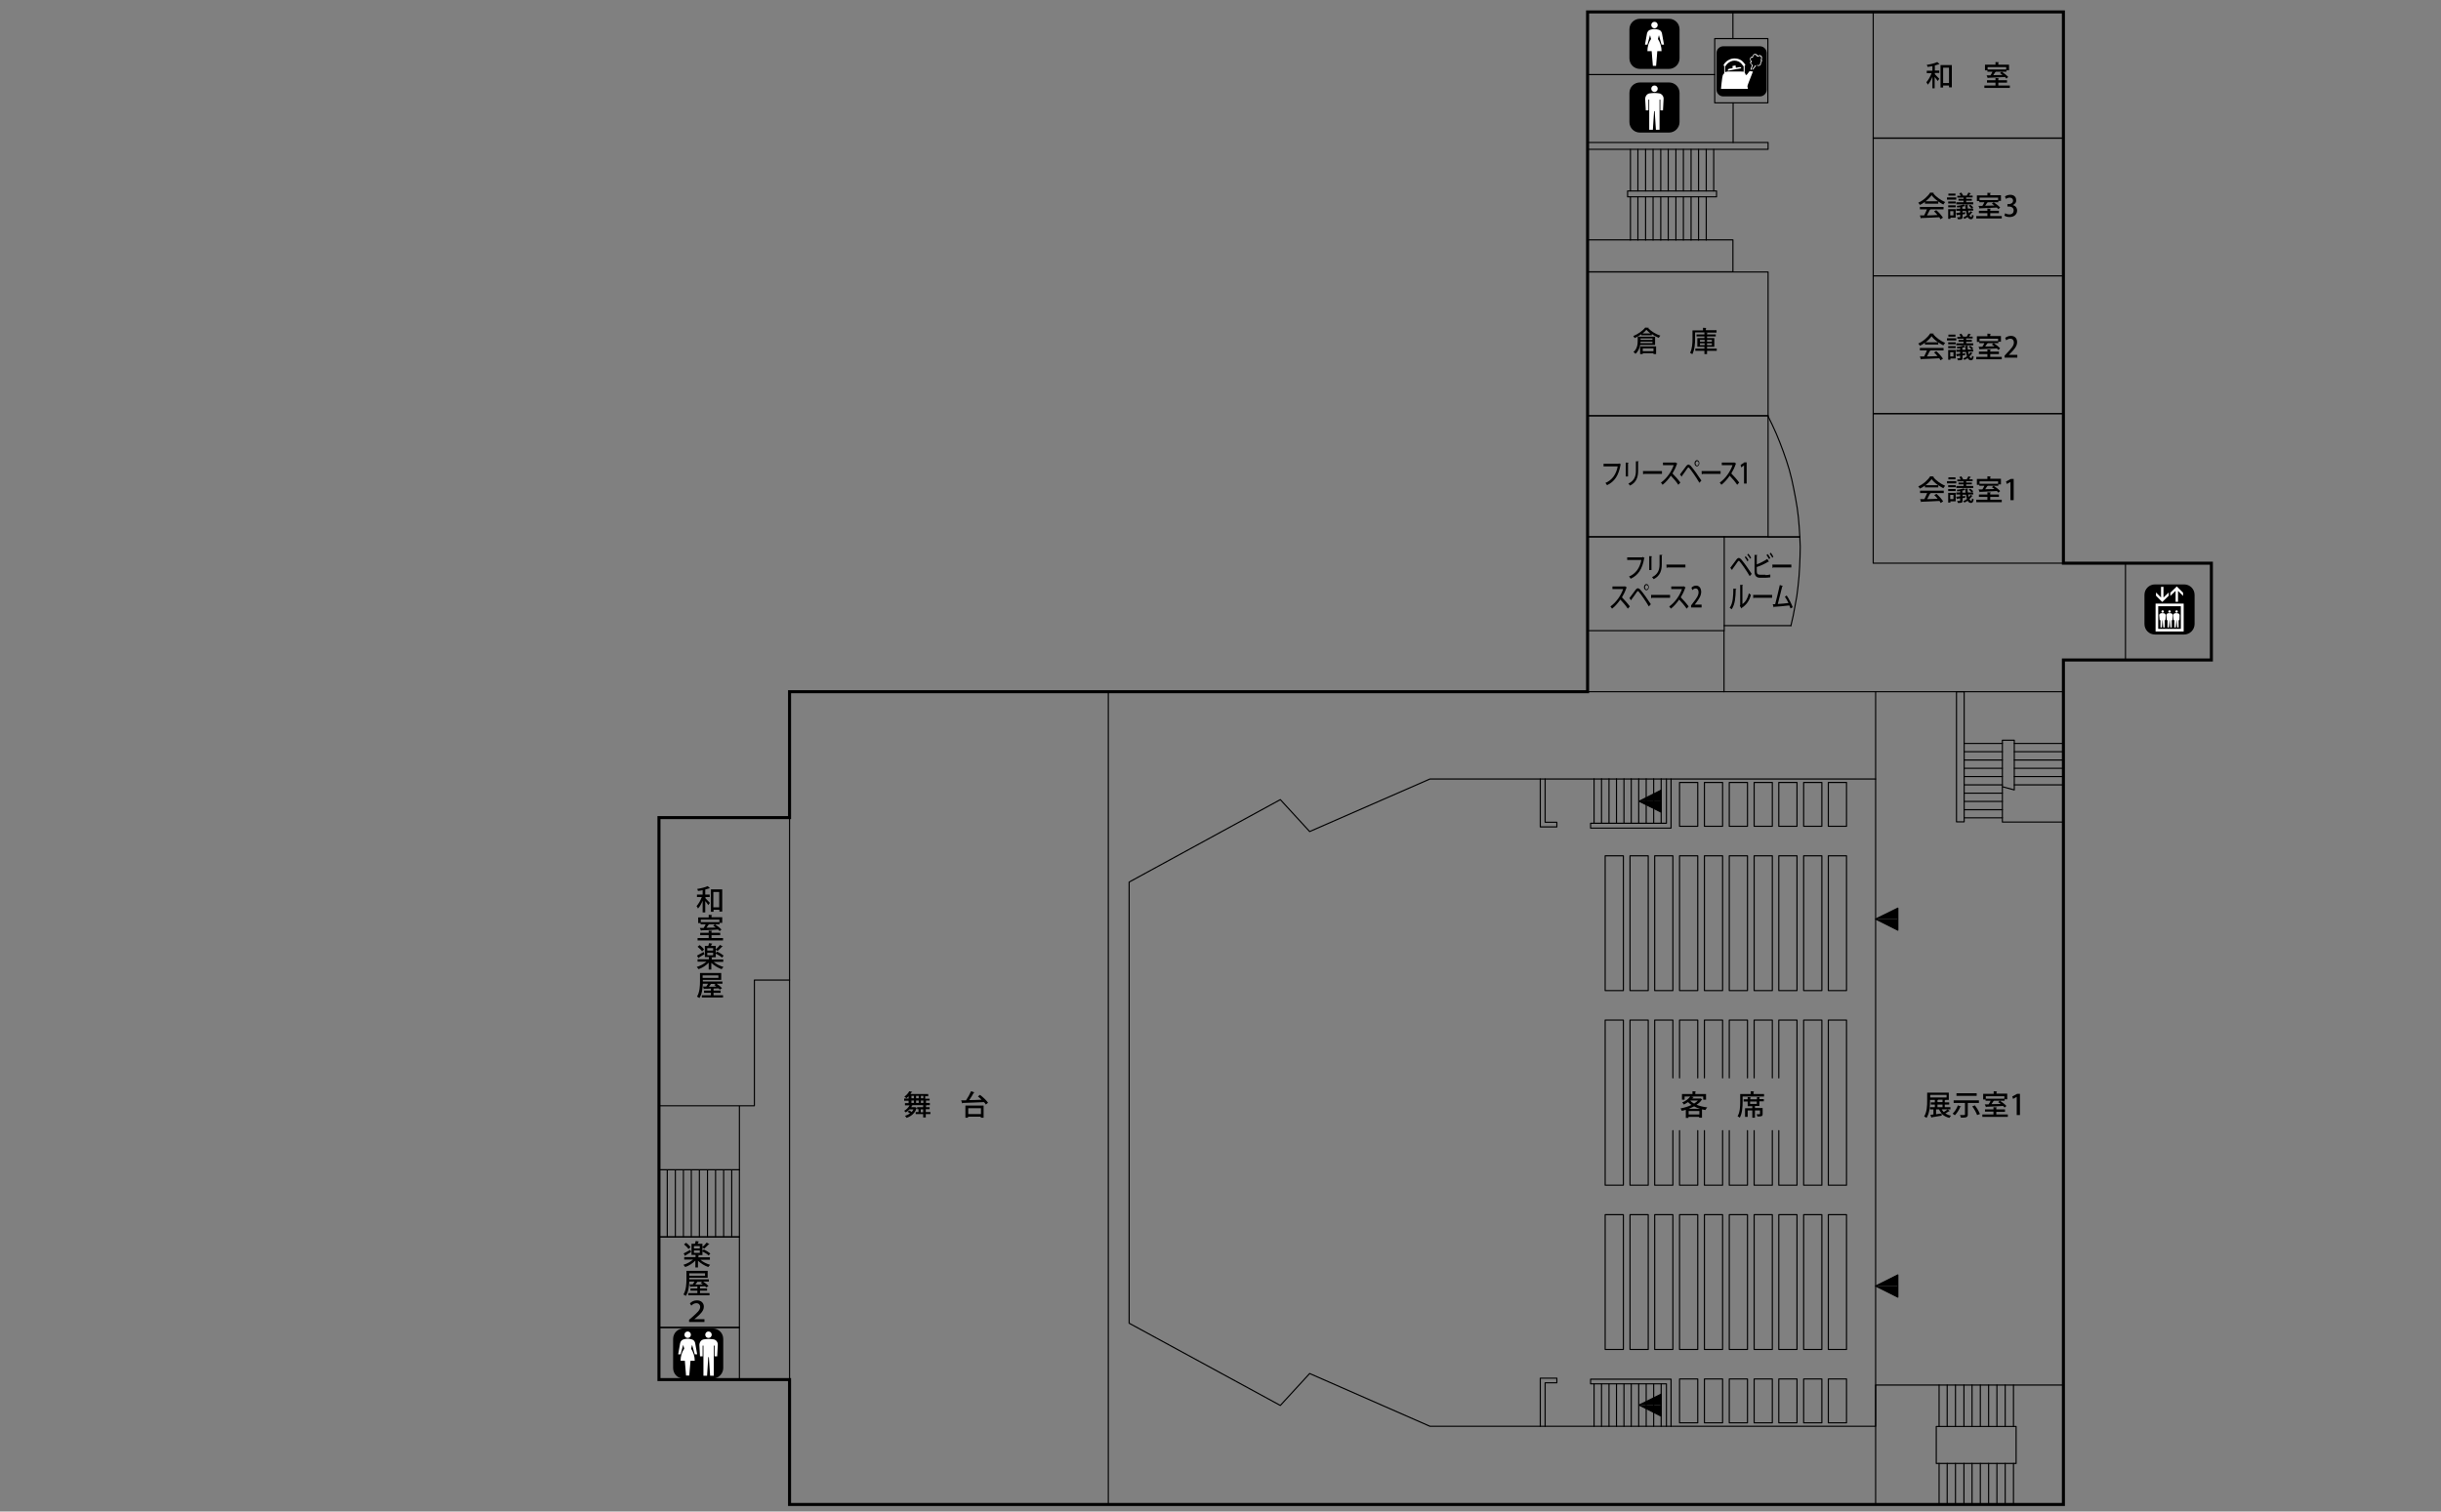<?xml version="1.0" encoding="utf-8"?>
<!-- Generator: Adobe Illustrator 18.1.0, SVG Export Plug-In . SVG Version: 6.00 Build 0)  -->
<!DOCTYPE svg PUBLIC "-//W3C//DTD SVG 1.1//EN" "http://www.w3.org/Graphics/SVG/1.1/DTD/svg11.dtd">
<svg version="1.1" id="レイヤー_1" xmlns="http://www.w3.org/2000/svg" xmlns:xlink="http://www.w3.org/1999/xlink" x="0px"
	 y="0px" viewBox="0 0 1207.6 748" style="enable-background:new 0 0 1207.6 748;" xml:space="preserve">
<rect x="0" y="0" width="1207.6" height="748" fill="#808080" stroke="none"/>
<style type="text/css">
	.st0{fill:none;stroke:#000000;stroke-width:0.56;stroke-linecap:round;stroke-linejoin:round;stroke-miterlimit:10;}
	.st1{fill:none;stroke:#000000;stroke-width:0.56;stroke-linecap:round;stroke-linejoin:bevel;stroke-miterlimit:10;}
	.st2{fill-rule:evenodd;clip-rule:evenodd;}
	.st3{fill:none;stroke:#000000;stroke-width:1.5;stroke-miterlimit:10;}
	.st4{clip-path:url(#SVGID_2_);}
	.st5{clip-path:url(#SVGID_2_);fill:#FFFFFF;}
</style>
<line class="st0" x1="1020.8" y1="5.9" x2="1020.8" y2="278.7"/>
<polyline class="st0" points="1020.8,326.6 1020.8,744.5 390.6,744.5 390.6,682.7 326,682.7 326,404.6 390.6,404.6 390.6,342.3 
	785.4,342.3 785.4,5.9 1020.8,5.9 "/>
<polyline class="st0" points="390.6,404.6 390.6,485 373.2,485 373.2,547.2 326,547.2 326,578.9 365.8,578.9 365.8,547.2 326,547.2 
	"/>
<rect x="326" y="578.9" class="st0" width="39.8" height="33.2"/>
<rect x="326" y="612.1" class="st0" width="39.8" height="44.8"/>
<rect x="326" y="656.9" class="st0" width="39.8" height="25.7"/>
<line class="st0" x1="548.3" y1="744.5" x2="548.3" y2="342.3"/>
<polygon class="st0" points="558.6,654.8 558.6,436.5 633.4,395.7 647.9,411.5 707.4,385.5 927.9,385.5 927.9,705.8 707.4,705.8 
	647.9,679.7 633.4,695.5 "/>
<rect x="927.9" y="685.4" class="st0" width="92.9" height="59.1"/>
<rect x="957.9" y="705.9" class="st0" width="39.5" height="18.3"/>
<path class="st0" d="M996.1,685.4v20.5 M992,685.4v20.5 M987.9,685.4v20.5 M983.8,685.4v20.5 M979.7,685.4v20.5 M975.6,685.4v20.5
	 M971.6,685.4v20.5 M967.4,685.4v20.5 M963.3,685.4v20.5 M959.3,685.4v20.5 M959.3,724.2v20.3 M963.3,724.2v20.3 M967.4,724.2v20.3
	 M971.6,724.2v20.3 M975.6,724.2v20.3 M979.7,724.2v20.3 M983.8,724.2v20.3 M987.9,724.2v20.3 M992,724.2v20.3 M996.1,724.2v20.3"/>
<rect x="967.9" y="342.3" class="st0" width="3.8" height="64.4"/>
<polyline class="st0" points="1020.8,406.8 990.6,406.8 990.6,366.3 996.5,366.3 996.5,390.9 990.6,389.3 "/>
<path class="st0" d="M785.4,342.3h235.4 M996.5,388.4h24.4 M996.5,384.3h24.4 M996.5,380.2h24.4 M996.5,376.1h24.4 M996.5,372h24.4
	 M996.5,367.9h24.4"/>
<rect x="926.7" y="204.7" class="st0" width="94.1" height="74"/>
<rect x="926.7" y="136.5" class="st0" width="94.1" height="68.2"/>
<rect x="926.7" y="68.3" class="st0" width="94.1" height="68.2"/>
<rect x="926.7" y="5.9" class="st0" width="94.1" height="62.5"/>
<rect x="848.3" y="19.1" class="st0" width="26.3" height="31.8"/>
<rect x="805.2" y="94.5" class="st0" width="44" height="2.9"/>
<path class="st0" d="M847.8,73.9v20.6 M844.1,73.9v20.6 M840.3,73.9v20.6 M836.6,73.9v20.6 M832.8,73.9v20.6 M829.1,73.9v20.6
	 M825.3,73.9v20.6 M821.6,73.9v20.6 M817.8,73.9v20.6 M814.1,73.9v20.6 M810.3,73.9v20.6 M806.6,73.9v20.6 M806.6,97.4v21.4
	 M810.3,97.4v21.4 M814.1,97.4v21.4 M817.8,97.4v21.4 M821.6,97.4v21.4 M825.3,97.4v21.4 M829.1,97.4v21.4 M832.8,97.4v21.4
	 M844.1,97.4v21.4 M840.3,97.4v21.4 M836.6,97.4v21.4"/>
<rect x="785.4" y="70.5" class="st0" width="89.3" height="3.4"/>
<path class="st0" d="M785.4,36.9h62.9 M857.3,19.1V5.9 M857.4,70.5V50.9"/>
<rect x="785.4" y="118.7" class="st0" width="71.9" height="15.8"/>
<rect x="785.4" y="134.6" class="st0" width="89.3" height="71.2"/>
<rect x="785.4" y="265.7" class="st0" width="67.6" height="46.4"/>
<rect x="785.4" y="205.7" class="st0" width="89.3" height="59.9"/>
<line class="st0" x1="874.7" y1="265.7" x2="890.4" y2="265.7"/>
<polyline class="st1" points="890.4,265.7 890.1,260.9 889.7,256.1 889.1,251.3 888.3,246.6 887.4,241.9 886.4,237.2 885.2,232.5 
	883.8,228 882.2,223.4 880.5,218.9 878.7,214.5 876.7,210.1 874.6,205.8 "/>
<line class="st0" x1="852.9" y1="265.7" x2="890.4" y2="265.7"/>
<polyline class="st1" points="886,309.6 887.1,304.8 888,300 888.9,295.1 889.5,290.3 890,285.3 890.3,280.4 890.5,275.5 
	890.6,270.6 890.4,265.7 "/>
<line class="st0" x1="886" y1="309.6" x2="852.9" y2="309.6"/>
<polyline class="st0" points="1020.8,326.6 1094,326.6 1094,278.7 1020.8,278.7 "/>
<rect x="904.5" y="682.4" class="st0" width="9" height="21.7"/>
<rect x="904.5" y="601.1" class="st0" width="9" height="66.7"/>
<rect x="904.5" y="504.8" class="st0" width="9" height="81.7"/>
<rect x="904.5" y="423.5" class="st0" width="9" height="66.7"/>
<rect x="904.5" y="387.2" class="st0" width="9" height="21.7"/>
<rect x="892.3" y="682.4" class="st0" width="9" height="21.7"/>
<rect x="892.3" y="601.1" class="st0" width="9" height="66.7"/>
<rect x="892.3" y="504.8" class="st0" width="9" height="81.7"/>
<rect x="892.3" y="423.5" class="st0" width="9" height="66.7"/>
<rect x="892.3" y="387.2" class="st0" width="9" height="21.7"/>
<rect x="880" y="682.4" class="st0" width="9" height="21.7"/>
<rect x="880" y="601.1" class="st0" width="9" height="66.7"/>
<polyline class="st0" points="880,533.4 880,504.8 889,504.8 889,586.5 880,586.5 880,559.5 "/>
<rect x="880" y="423.5" class="st0" width="9" height="66.7"/>
<rect x="880" y="387.2" class="st0" width="9" height="21.7"/>
<rect x="867.8" y="682.4" class="st0" width="9" height="21.7"/>
<rect x="867.8" y="601.1" class="st0" width="9" height="66.7"/>
<polyline class="st0" points="876.8,559.5 876.8,586.5 867.8,586.5 867.8,559.5 "/>
<polyline class="st0" points="867.8,533.4 867.8,504.8 876.8,504.8 876.8,533.4 "/>
<rect x="867.8" y="423.5" class="st0" width="9" height="66.7"/>
<rect x="867.8" y="387.2" class="st0" width="9" height="21.7"/>
<rect x="855.5" y="682.4" class="st0" width="9" height="21.7"/>
<rect x="855.5" y="601.1" class="st0" width="9" height="66.7"/>
<polyline class="st0" points="864.5,559.5 864.5,586.5 855.5,586.5 855.5,559.5 "/>
<polyline class="st0" points="855.5,533.4 855.5,504.8 864.5,504.8 864.5,533.4 "/>
<rect x="855.5" y="423.5" class="st0" width="9" height="66.7"/>
<rect x="855.5" y="387.2" class="st0" width="9" height="21.7"/>
<rect x="843.2" y="682.4" class="st0" width="9" height="21.7"/>
<rect x="843.2" y="601.1" class="st0" width="9" height="66.7"/>
<polyline class="st0" points="852.2,559.5 852.2,586.5 843.2,586.5 843.2,559.5 "/>
<polyline class="st0" points="843.2,533.4 843.2,504.8 852.2,504.8 852.2,533.4 "/>
<rect x="843.2" y="423.5" class="st0" width="9" height="66.7"/>
<rect x="843.2" y="387.2" class="st0" width="9" height="21.7"/>
<rect x="830.9" y="682.4" class="st0" width="9" height="21.7"/>
<rect x="830.9" y="601.1" class="st0" width="9" height="66.7"/>
<polyline class="st0" points="839.9,559.5 839.9,586.5 830.9,586.5 830.9,559.5 "/>
<polyline class="st0" points="830.9,533.4 830.9,504.8 839.9,504.8 839.9,533.4 "/>
<rect x="830.9" y="423.5" class="st0" width="9" height="66.7"/>
<rect x="830.9" y="387.2" class="st0" width="9" height="21.7"/>
<rect x="818.6" y="601.1" class="st0" width="9" height="66.7"/>
<polyline class="st0" points="827.6,559.5 827.6,586.5 818.6,586.5 818.6,504.8 827.6,504.8 827.6,533.4 "/>
<rect x="818.6" y="423.5" class="st0" width="9" height="66.7"/>
<rect x="806.4" y="601.1" class="st0" width="9" height="66.7"/>
<rect x="806.4" y="504.8" class="st0" width="9" height="81.7"/>
<rect x="806.4" y="423.5" class="st0" width="9" height="66.7"/>
<rect x="794.1" y="601.1" class="st0" width="9" height="66.7"/>
<rect x="794.1" y="504.8" class="st0" width="9" height="81.7"/>
<rect x="794.1" y="423.5" class="st0" width="9" height="66.7"/>
<polyline class="st0" points="762,705.8 762,682 770.2,682 770.2,684.3 764.4,684.3 764.4,705.8 "/>
<polyline class="st0" points="824.4,705.8 824.4,684.8 786.9,684.8 786.9,682.5 826.7,682.5 826.7,705.8 "/>
<polyline class="st0" points="762,385.5 762,409.2 770.2,409.2 770.2,406.9 764.4,406.9 764.4,385.5 "/>
<polyline class="st0" points="824.4,385.5 824.4,407.4 786.9,407.4 786.9,409.8 826.7,409.8 826.7,385.5 "/>
<path class="st0" d="M390.6,682.7V485 M990.6,404.7h-18.9 M990.6,400.7h-18.9 M990.6,396.6h-18.9 M990.6,392.5h-18.9 M990.6,388.4
	h-18.9 M990.6,384.3h-18.9 M990.6,380.2h-18.9 M990.6,376.1h-18.9 M990.6,372h-18.9 M990.6,367.9h-18.9 M821.8,407.4v-22
	 M818.1,407.4v-22 M814.4,407.4v-22 M810.7,407.4v-22 M807,407.4v-22 M803.4,407.4v-22 M799.7,407.4v-22 M796,407.4v-22
	 M792.3,407.4v-22 M788.6,407.4v-22 M788.6,705.8v-20.9 M792.3,705.8v-20.9 M796,705.8v-20.9 M799.7,705.8v-20.9 M803.4,705.8v-20.9
	 M807,705.8v-20.9 M810.7,705.8v-20.9 M814.4,705.8v-20.9 M818.1,705.8v-20.9 M821.8,705.8v-20.9"/>
<polyline class="st2" points="938.9,630.9 938.9,636.4 927.9,636.4 "/>
<polyline class="st2" points="927.9,636.4 938.9,636.4 938.9,641.9 "/>
<polygon class="st0" points="927.9,636.4 938.9,641.9 938.9,630.9 "/>
<polyline class="st2" points="938.9,449.4 938.9,454.8 927.9,454.8 "/>
<polyline class="st2" points="927.9,454.8 938.9,454.8 938.9,460.3 "/>
<polygon class="st0" points="927.9,454.8 938.9,460.3 938.9,449.4 "/>
<path class="st0" d="M852.9,312.1v30.2 M927.9,385.5v-43.1"/>
<polyline class="st2" points="821.8,689.9 821.8,695.3 810.9,695.3 "/>
<polyline class="st2" points="810.9,695.3 821.8,695.3 821.8,700.8 "/>
<polyline class="st2" points="821.8,391 821.8,396.5 810.9,396.5 "/>
<polyline class="st2" points="810.9,396.5 821.8,396.5 821.8,401.9 "/>
<polygon class="st0" points="810.9,396.5 821.8,401.9 821.8,391 "/>
<polygon class="st0" points="810.9,695.3 821.8,700.8 821.8,689.9 "/>
<line class="st0" x1="362" y1="579" x2="362" y2="612.1"/>
<line class="st0" x1="358" y1="579" x2="358" y2="612.1"/>
<line class="st0" x1="354" y1="579" x2="354" y2="612.1"/>
<line class="st0" x1="350" y1="579" x2="350" y2="612.1"/>
<line class="st0" x1="346" y1="579" x2="346" y2="612.1"/>
<line class="st0" x1="342" y1="579" x2="342" y2="612.1"/>
<line class="st0" x1="338.1" y1="579" x2="338.1" y2="612.1"/>
<line class="st0" x1="330.1" y1="579" x2="330.1" y2="612.1"/>
<line class="st0" x1="334.1" y1="579" x2="334.1" y2="612.1"/>
<g>
	<path d="M460.3,544.6h-2.2v1.2h1.9v1.1h-3v0l1.4,0.1c0,0.1-0.1,0.2-0.3,0.2v0.7h1.8v1H458v1.4h2.3v1H458v1.7h-1.3v-1.7H453v-1h1.4
		v-1.4h-0.7v-1h3v-1h-5.8l0.6,0.2c0,0.1-0.1,0.1-0.3,0.1c-0.1,0.2-0.3,0.5-0.4,0.7h1.8l0.2,0l0.8,0.4c0,0.1-0.1,0.1-0.2,0.2
		c-0.8,2.5-2.7,3.9-4.9,4.7c-0.2-0.3-0.5-0.8-0.8-1c0.9-0.3,1.8-0.7,2.5-1.2c-0.3-0.3-0.8-0.6-1.2-0.8l0.8-0.7
		c0.4,0.2,0.9,0.5,1.2,0.8c0.4-0.4,0.6-0.8,0.9-1.3h-2c-0.5,0.6-1.2,1.1-1.8,1.5c-0.2-0.2-0.5-0.6-0.8-0.8c1.1-0.6,2.1-1.6,2.7-2.7
		h-2.3v-1.1h1.8v-1.2h-2.2v-1.1h2.2v-1.1c-0.3,0.3-0.7,0.6-1.1,1c-0.2-0.3-0.7-0.6-1-0.8c1.1-0.8,2-1.8,2.4-2.7l1.5,0.3
		c0,0.1-0.1,0.2-0.3,0.2c-0.2,0.3-0.4,0.6-0.6,0.9h8.8v1.1h-1.5v1.2h2.2V544.6z M450.9,542.3v1.2h1.2v-1.2H450.9z M450.9,544.6v1.2
		h1.2v-1.2H450.9z M453.2,543.5h1.3v-1.2h-1.3V543.5z M454.5,544.6h-1.3v1.2h1.3V544.6z M456.7,550.4v-1.4h-1.2v1.4H456.7z
		 M456.8,543.5v-1.2h-1.2v1.2H456.8z M456.8,545.8v-1.2h-1.2v1.2H456.8z"/>
	<path d="M484.8,541.8c1.5,1.1,3.2,2.7,4,3.9l-1.1,0.9c-0.2-0.4-0.5-0.8-0.9-1.2c-3.9,0.2-7.9,0.3-10.5,0.4c0,0.1-0.1,0.2-0.3,0.2
		l-0.5-1.5l2.4,0c0.9-1.3,1.9-3.1,2.5-4.5l1.7,0.6c-0.1,0.1-0.2,0.2-0.4,0.2c-0.6,1.1-1.4,2.5-2.2,3.6c1.9,0,4-0.1,6.1-0.2
		c-0.6-0.6-1.2-1.1-1.8-1.6L484.8,541.8z M477.6,553.1v-6h9v6h-1.4v-0.5h-6.3v0.5H477.6z M485.3,548.4h-6.3v2.9h6.3V548.4z"/>
</g>
<g>
	<path d="M841.1,543.5l1,0.5c0,0.1-0.1,0.1-0.2,0.2c-0.6,1-1.5,1.8-2.6,2.5c1.5,0.6,3.4,1.1,5.3,1.3c-0.3,0.3-0.7,0.9-0.9,1.3
		c-0.6-0.1-1.1-0.2-1.7-0.3v4.1h-1.4v-0.4h-5.3v0.5h-1.3v-4c-0.7,0.2-1.4,0.4-2,0.5c-0.1-0.3-0.4-0.9-0.6-1.2
		c1.8-0.3,3.7-0.9,5.4-1.7c-0.6-0.4-1.2-0.9-1.7-1.4c-0.6,0.4-1.3,0.8-2,1.2c-0.2-0.3-0.6-0.8-0.9-1c1.9-0.8,3.3-2,4-3h-2.8v1.6
		h-1.3v-2.8h5.2V540l1.7,0.1c0,0.1-0.1,0.2-0.3,0.2v1.1h5.3v2.8h-1.4v-1.6h-6.1l1.4,0.3c0,0.1-0.1,0.2-0.3,0.2
		c-0.1,0.2-0.3,0.4-0.4,0.5h3.8L841.1,543.5z M841,548.7c-1-0.3-2-0.7-2.9-1.2c-0.8,0.4-1.7,0.8-2.6,1.2H841z M835.4,551.5h5.3v-1.7
		h-5.3V551.5z M836.2,544.6L836.2,544.6c0.4,0.6,1.1,1.1,1.9,1.5c0.7-0.4,1.4-1,1.9-1.5H836.2z"/>
	<path d="M867.4,541.4h5.3v1.2h-10.6v2.8c0,2.2-0.2,5.6-1.4,7.7c-0.2-0.2-0.8-0.6-1.1-0.7c1.2-2,1.3-4.9,1.3-7v-4h5.2V540l1.7,0.1
		c0,0.1-0.1,0.2-0.3,0.2V541.4z M870.7,542.9c0,0.1-0.1,0.2-0.3,0.2v0.8h2.2v1.1h-2.2v2.3h-2.2v1h3.8v2.9c0,1.3-0.6,1.3-2.6,1.3
		c-0.1-0.4-0.2-0.8-0.4-1.1c0.4,0,0.7,0,1,0c0.6,0,0.7,0,0.7-0.2v-1.7h-2.5v3.6h-1.3v-3.6h-2.3v3.2h-1.3v-4.3h3.6v-1h-2.3v-2.3h-2
		V544h2v-1.1l1.6,0.1c0,0.1-0.1,0.2-0.3,0.2v0.8h3.3v-1.1L870.7,542.9z M869.1,546.3v-1.2h-3.3v1.2H869.1z"/>
</g>
<g>
	<path d="M963.5,549l1.1,0.8c-0.1,0.1-0.2,0.1-0.4,0.1c-0.5,0.3-1.2,0.7-1.8,1.1c0.8,0.5,1.7,0.9,2.8,1.1c-0.3,0.3-0.6,0.8-0.8,1.1
		c-1.6-0.4-2.9-1.1-3.9-2.1l0.1,1c-1.8,0.3-3.7,0.6-4.9,0.8c0,0.1-0.1,0.2-0.2,0.2l-0.5-1.4l1.5-0.2V549h-1.7v-1.1h2.4v-1.3h-2v-1.1
		h2v-1.2h-2.4v0.6c0,2.4-0.2,6-1.7,8.3c-0.3-0.2-0.8-0.6-1.2-0.7c1.4-2.2,1.5-5.4,1.5-7.6v-4.2h10.7v3.6h-1.7c0,0.1-0.1,0.2-0.3,0.2
		v1h2.2v1.1h-2.2v1.3h2.8v1.1H963.5z M954.9,541.8v1.3h8.1v-1.3H954.9z M957.8,549v2.4c0.9-0.1,1.8-0.3,2.8-0.4
		c-0.5-0.6-1-1.2-1.3-2H957.8z M958.8,544.2c0,0.1-0.1,0.2-0.3,0.2v1h2.5v-1.2H958.8z M958.5,546.6v1.3h2.5v-1.3H958.5z M960.6,549
		c0.3,0.5,0.6,0.9,1,1.3c0.7-0.4,1.4-0.9,1.9-1.3H960.6z"/>
	<path d="M970.2,547.6c0,0.1-0.2,0.2-0.4,0.1c-0.6,1.5-1.7,3.2-2.7,4.2c-0.3-0.2-0.8-0.6-1.1-0.8c1-0.9,2-2.5,2.6-4.1L970.2,547.6z
		 M979.1,545.8h-5.6v5.7c0,1.4-0.7,1.6-3.4,1.6c-0.1-0.4-0.3-1-0.5-1.3c0.5,0,1.1,0,1.5,0c0.9,0,1,0,1-0.3v-5.7h-5.6v-1.3h12.5
		V545.8z M977.9,541v1.3h-10V541H977.9z M978.1,551.8c-0.4-1.2-1.4-3-2.4-4.3l1.3-0.5c1,1.3,2.1,3.1,2.5,4.3L978.1,551.8z"/>
	<path d="M987.6,551.5h5.7v1.2h-12.6v-1.2h5.5v-1.4h-4.2V549h4.2v-1.1l1.7,0.1c0,0.1-0.1,0.2-0.3,0.2v0.8h4.3v1.2h-4.3V551.5z
		 M982.3,544.8v-0.7h-1.2v-2.8h5.2V540l1.7,0.1c0,0.1-0.1,0.2-0.3,0.2v0.9h5.3v2.8h-1.3v0.7h-5.4l0.2,0.1c0,0.1-0.2,0.1-0.3,0.1
		c-0.3,0.4-0.6,1-1,1.5c1.4,0,3-0.1,4.6-0.1c-0.4-0.3-0.9-0.7-1.3-0.9l0.9-0.7c1.1,0.7,2.5,1.8,3.2,2.6l-0.9,0.8
		c-0.2-0.2-0.4-0.5-0.7-0.8c-3,0.2-6.2,0.3-8.3,0.4c0,0.1-0.1,0.2-0.2,0.2l-0.6-1.4l1.9,0c0.4-0.5,0.7-1.2,1-1.8H982.3z
		 M991.6,542.5h-9.2v1.2h9.2V542.5z"/>
	<path d="M997.7,551.9v-9.1h0l-1.8,1l-0.4-1.2l2.4-1.3h1.4v10.5H997.7z"/>
</g>
<g>
	<path d="M956,32.7c-0.8,0.2-1.6,0.3-2.4,0.4c-0.1-0.3-0.2-0.7-0.4-1c1.9-0.3,4-0.8,5.2-1.4l1.1,1c0,0-0.1,0.1-0.2,0.1
		c0,0-0.1,0-0.1,0c-0.5,0.2-1.2,0.4-2,0.6v2.5h2.2v1.2h-2.2v0.6c0.6,0.6,1.9,2,2.2,2.3l-0.8,1.1c-0.3-0.5-0.9-1.3-1.5-2v5.6H956V38
		c-0.6,1.5-1.4,3-2.3,3.9c-0.1-0.4-0.5-0.9-0.7-1.2c1-1.1,2-2.9,2.6-4.5h-2.4v-1.2h2.8V32.7z M960,32.2h5.6v11h-1.4v-0.9h-2.9v1H960
		V32.2z M961.3,41.1h2.9v-7.6h-2.9V41.1z"/>
	<path d="M988.6,42.3h5.7v1.2h-12.6v-1.2h5.5v-1.4H983v-1.2h4.2v-1.1l1.7,0.1c0,0.1-0.1,0.2-0.3,0.2v0.8h4.3v1.2h-4.3V42.3z
		 M983.2,35.5v-0.7H982V32h5.2v-1.3l1.7,0.1c0,0.1-0.1,0.2-0.3,0.2V32h5.3v2.8h-1.3v0.7h-5.4l0.2,0.1c0,0.1-0.2,0.1-0.3,0.1
		c-0.3,0.4-0.6,1-1,1.5c1.4,0,3-0.1,4.6-0.1c-0.4-0.3-0.9-0.7-1.3-0.9l0.9-0.7c1.1,0.7,2.5,1.8,3.2,2.6l-0.9,0.8
		c-0.2-0.2-0.4-0.5-0.7-0.8c-3,0.2-6.2,0.3-8.3,0.4c0,0.1-0.1,0.2-0.2,0.2l-0.6-1.4l1.9,0c0.4-0.5,0.7-1.2,1-1.8H983.2z M992.5,33.2
		h-9.2v1.2h9.2V33.2z"/>
</g>
<g>
	<path d="M812,165.4c-1,0.7-2.2,1.4-3.3,1.9c-0.2-0.3-0.5-0.8-0.7-1c2.4-1,4.8-2.7,5.9-4.2l1.8,0.1c0,0.1-0.2,0.2-0.3,0.2
		c1.4,1.5,3.8,3,6,3.7c-0.3,0.3-0.6,0.8-0.8,1.1c-1.1-0.5-2.3-1.1-3.4-1.9v0.6H812V165.4z M818.8,170.7h-7.4
		c-0.3,1.6-0.9,3.2-2.3,4.4c-0.2-0.3-0.7-0.7-1-0.9c1.9-1.6,2.1-3.9,2.1-5.6v-2h8.6V170.7z M811.4,175.2v-3.8h7.9v3.8H818v-0.4h-5.3
		v0.4H811.4z M811.6,169.1c0,0.2,0,0.5-0.1,0.7h6v-0.7H811.6z M817.5,167.5h-5.9v0.7h5.9V167.5z M816.5,165c-0.8-0.6-1.5-1.2-2-1.8
		c-0.5,0.6-1.1,1.2-1.9,1.8H816.5z M818,172.4h-5.3v1.4h5.3V172.4z"/>
	<path d="M849.3,172.5v1.1h-4.8v1.6h-1.3v-1.6h-4.5v-1.1h4.5v-0.9h-3.5v-4.3h3.5v-0.8h-3.9v-1h3.9v-1h-4.6v3c0,2.3-0.2,5.6-1.4,7.8
		c-0.2-0.2-0.8-0.6-1.1-0.7c1.1-2,1.2-5,1.2-7v-4.1h5.2v-1.3l1.7,0.1c0,0.1-0.1,0.2-0.3,0.2v0.9h5.3v1.2h-5.7v0l1.3,0.1
		c0,0.1-0.1,0.2-0.3,0.2v0.6h4.3v1h-4.3v0.8h3.6v4.3h-3.6v0.9H849.3z M841,168.2v0.9h2.3v-0.9H841z M841,170.8h2.3v-0.9H841V170.8z
		 M846.9,168.2h-2.4v0.9h2.4V168.2z M846.9,170.8v-0.9h-2.4v0.9H846.9z"/>
</g>
<g>
	<path d="M952.3,100.9v-1c-0.8,0.6-1.6,1.1-2.5,1.5c-0.2-0.3-0.5-0.8-0.8-1.1c2.5-1.1,4.8-3.2,5.9-5l1.8,0.1c0,0.1-0.2,0.2-0.3,0.2
		c1.3,1.8,3.8,3.5,5.9,4.4c-0.3,0.3-0.6,0.8-0.9,1.2c-0.8-0.4-1.7-0.9-2.5-1.5v1.1H952.3z M949.8,103.6v-1.2h11.7v1.2h-6.7l0.3,0.1
		c-0.1,0.1-0.2,0.2-0.4,0.2c-0.4,0.8-0.9,1.8-1.4,2.7c1.6,0,3.4-0.1,5.2-0.2c-0.5-0.6-1.1-1.3-1.7-1.8l1.1-0.6
		c1.3,1.1,2.6,2.6,3.3,3.7l-1.2,0.8c-0.2-0.3-0.4-0.6-0.6-1c-3.3,0.2-6.7,0.3-8.9,0.4c0,0.1-0.1,0.2-0.2,0.2l-0.5-1.5
		c0.6,0,1.3,0,2.1,0c0.5-0.9,1-2.1,1.4-3H949.8z M958.8,99.6c-1.3-0.9-2.5-2-3.2-3c-0.7,1-1.8,2.1-3,3H958.8z"/>
	<path d="M967.8,97.7v1.1h-4.6v-1.1H967.8z M967.5,103.5v4.2h-2.6v0.6h-1.1v-4.8H967.5z M963.8,100.7v-1h3.7v1H963.8z M963.8,102.6
		v-1h3.7v1H963.8z M967.4,95.8v1h-3.5v-1H967.4z M966.4,104.5h-1.6v2.1h1.6V104.5z M973.7,104.3c0.1,0.5,0.2,0.9,0.3,1.3
		c0.3-0.3,0.6-0.7,0.8-1.1l1.1,0.5c0,0.1-0.1,0.1-0.3,0.1c-0.3,0.5-0.8,1-1.3,1.5c0.3,0.5,0.6,0.8,0.9,0.8c0.2,0,0.4-0.3,0.4-1.2
		c0.2,0.2,0.6,0.4,0.8,0.5c-0.2,1.3-0.6,1.8-1.3,1.8c-0.7,0-1.3-0.4-1.7-1.1c-0.5,0.4-1.1,0.7-1.6,0.9c-0.1-0.2-0.4-0.5-0.6-0.7
		c0.7-0.3,1.3-0.6,1.9-1.1c-0.2-0.6-0.4-1.3-0.5-2.1h-1.7v0.8l1.3-0.2l0,0.9l-1.3,0.2v1.3c0,1-0.4,1.1-2.3,1.1
		c-0.1-0.3-0.2-0.7-0.4-1c0.3,0,0.7,0,0.9,0c0.5,0,0.6,0,0.6-0.2v-1.1c-0.5,0.1-1,0.2-1.4,0.2c0,0.1-0.1,0.2-0.2,0.2l-0.4-1.2
		c0.6,0,1.3-0.1,2-0.2v-0.9h-1.9v-1h1.9v-0.8c-0.5,0.1-1,0.1-1.4,0.2c0-0.2-0.2-0.6-0.3-0.8c1.2-0.1,2.6-0.4,3.5-0.7l0.8,0.8
		c0,0-0.1,0-0.2,0c0,0-0.1,0-0.1,0c-0.3,0.1-0.7,0.2-1.2,0.3v1h1.6c-0.1-0.6-0.1-1.3-0.1-2l1.4,0c0,0.1-0.1,0.2-0.3,0.2
		c0,0.6,0,1.2,0.1,1.7h2.7v1H973.7z M971.4,98.5v-0.7h-3.1v-0.9h1.7c-0.2-0.4-0.4-0.8-0.7-1.2l1-0.4c0.3,0.4,0.7,1,0.9,1.4l-0.4,0.1
		h2.5c-0.1,0-0.2-0.1-0.3-0.1c0.3-0.4,0.6-1,0.8-1.4l1.3,0.4c0,0.1-0.1,0.1-0.3,0.1c-0.2,0.3-0.4,0.6-0.7,1h1.8v0.9h-3.2v0.7h2.8
		v0.9h-2.8v0.8h3.5v1h-8.4v-1h3.6v-0.8h-2.5v-0.9H971.4z M975.4,103.2c-0.3-0.4-0.9-1-1.4-1.4l0.7-0.5c0.5,0.4,1.2,0.9,1.5,1.3
		L975.4,103.2z"/>
	<path d="M984.6,106.9h5.7v1.2h-12.6v-1.2h5.5v-1.4H979v-1.2h4.2v-1.1l1.7,0.1c0,0.1-0.1,0.2-0.3,0.2v0.8h4.3v1.2h-4.3V106.9z
		 M979.2,100.2v-0.7H978v-2.8h5.2v-1.3l1.7,0.1c0,0.1-0.1,0.2-0.3,0.2v0.9h5.3v2.8h-1.3v0.7h-5.4l0.2,0.1c0,0.1-0.2,0.1-0.3,0.1
		c-0.3,0.4-0.6,1-1,1.5c1.4,0,3-0.1,4.6-0.1c-0.4-0.3-0.9-0.7-1.3-0.9l0.9-0.7c1.1,0.7,2.5,1.8,3.2,2.6l-0.9,0.8
		c-0.2-0.2-0.4-0.5-0.7-0.8c-3,0.2-6.2,0.3-8.3,0.4c0,0.1-0.1,0.2-0.2,0.2l-0.6-1.4l1.9,0c0.4-0.5,0.7-1.2,1-1.8H979.2z M988.5,97.8
		h-9.2V99h9.2V97.8z"/>
	<path d="M995.7,101.5c1.2,0.2,2.2,1.2,2.2,2.7c0,1.7-1.3,3.2-3.7,3.2c-1.1,0-2.1-0.3-2.6-0.7l0.4-1.2c0.4,0.3,1.2,0.6,2.1,0.6
		c1.5,0,2.1-1,2.1-1.9c0-1.4-1.1-2-2.4-2h-0.7V101h0.7c0.9,0,2.1-0.5,2.1-1.7c0-0.8-0.5-1.5-1.7-1.5c-0.7,0-1.5,0.4-1.9,0.6
		l-0.4-1.2c0.5-0.4,1.6-0.8,2.6-0.8c2,0,2.9,1.2,2.9,2.5C997.6,100.1,996.9,101,995.7,101.5L995.7,101.5z"/>
</g>
<g>
	<path d="M952.3,170.6v-1c-0.8,0.6-1.6,1.1-2.5,1.5c-0.2-0.3-0.5-0.8-0.8-1.1c2.5-1.1,4.8-3.2,5.9-5l1.8,0.1c0,0.1-0.2,0.2-0.3,0.2
		c1.3,1.8,3.8,3.5,5.9,4.4c-0.3,0.3-0.6,0.8-0.9,1.2c-0.8-0.4-1.7-0.9-2.5-1.5v1.1H952.3z M949.8,173.4v-1.2h11.7v1.2h-6.7l0.3,0.1
		c-0.1,0.1-0.2,0.2-0.4,0.2c-0.4,0.8-0.9,1.8-1.4,2.7c1.6,0,3.4-0.1,5.2-0.2c-0.5-0.6-1.1-1.3-1.7-1.8l1.1-0.6
		c1.3,1.1,2.6,2.6,3.3,3.7l-1.2,0.8c-0.2-0.3-0.4-0.6-0.6-1c-3.3,0.2-6.7,0.3-8.9,0.4c0,0.1-0.1,0.2-0.2,0.2l-0.5-1.5
		c0.6,0,1.3,0,2.1,0c0.5-0.9,1-2.1,1.4-3H949.8z M958.8,169.4c-1.3-0.9-2.5-2-3.2-3c-0.7,1-1.8,2.1-3,3H958.8z"/>
	<path d="M967.8,167.4v1.1h-4.6v-1.1H967.8z M967.5,173.2v4.2h-2.6v0.6h-1.1v-4.8H967.5z M963.8,170.4v-1h3.7v1H963.8z M963.8,172.3
		v-1h3.7v1H963.8z M967.4,165.6v1h-3.5v-1H967.4z M966.4,174.3h-1.6v2.1h1.6V174.3z M973.7,174.1c0.1,0.5,0.2,0.9,0.3,1.3
		c0.3-0.3,0.6-0.7,0.8-1.1l1.1,0.5c0,0.1-0.1,0.1-0.3,0.1c-0.3,0.5-0.8,1-1.3,1.5c0.3,0.5,0.6,0.8,0.9,0.8c0.2,0,0.4-0.3,0.4-1.2
		c0.2,0.2,0.6,0.4,0.8,0.5c-0.2,1.3-0.6,1.8-1.3,1.8c-0.7,0-1.3-0.4-1.7-1.1c-0.5,0.4-1.1,0.7-1.6,0.9c-0.1-0.2-0.4-0.5-0.6-0.7
		c0.7-0.3,1.3-0.6,1.9-1.1c-0.2-0.6-0.4-1.3-0.5-2.1h-1.7v0.8l1.3-0.2l0,0.9l-1.3,0.2v1.3c0,1-0.4,1.1-2.3,1.1
		c-0.1-0.3-0.2-0.7-0.4-1c0.3,0,0.7,0,0.9,0c0.5,0,0.6,0,0.6-0.2V176c-0.5,0.1-1,0.2-1.4,0.2c0,0.1-0.1,0.2-0.2,0.2l-0.4-1.2
		c0.6,0,1.3-0.1,2-0.2v-0.9h-1.9v-1h1.9v-0.8c-0.5,0.1-1,0.1-1.4,0.2c0-0.2-0.2-0.6-0.3-0.8c1.2-0.1,2.6-0.4,3.5-0.7l0.8,0.8
		c0,0-0.1,0-0.2,0c0,0-0.1,0-0.1,0c-0.3,0.1-0.7,0.2-1.2,0.3v1h1.6c-0.1-0.6-0.1-1.3-0.1-2l1.4,0c0,0.1-0.1,0.2-0.3,0.2
		c0,0.6,0,1.2,0.1,1.7h2.7v1H973.7z M971.4,168.3v-0.7h-3.1v-0.9h1.7c-0.2-0.4-0.4-0.8-0.7-1.2l1-0.4c0.3,0.4,0.7,1,0.9,1.4
		l-0.4,0.1h2.5c-0.1,0-0.2-0.1-0.3-0.1c0.3-0.4,0.6-1,0.8-1.4l1.3,0.4c0,0.1-0.1,0.1-0.3,0.1c-0.2,0.3-0.4,0.6-0.7,1h1.8v0.9h-3.2
		v0.7h2.8v0.9h-2.8v0.8h3.5v1h-8.4v-1h3.6v-0.8h-2.5v-0.9H971.4z M975.4,173c-0.3-0.4-0.9-1-1.4-1.4l0.7-0.5
		c0.5,0.4,1.2,0.9,1.5,1.3L975.4,173z"/>
	<path d="M984.6,176.6h5.7v1.2h-12.6v-1.2h5.5v-1.4H979V174h4.2v-1.1l1.7,0.1c0,0.1-0.1,0.2-0.3,0.2v0.8h4.3v1.2h-4.3V176.6z
		 M979.2,169.9v-0.7H978v-2.8h5.2v-1.3l1.7,0.1c0,0.1-0.1,0.2-0.3,0.2v0.9h5.3v2.8h-1.3v0.7h-5.4l0.2,0.1c0,0.1-0.2,0.1-0.3,0.1
		c-0.3,0.4-0.6,1-1,1.5c1.4,0,3-0.1,4.6-0.1c-0.4-0.3-0.9-0.7-1.3-0.9l0.9-0.7c1.1,0.7,2.5,1.8,3.2,2.6l-0.9,0.8
		c-0.2-0.2-0.4-0.5-0.7-0.8c-3,0.2-6.2,0.3-8.3,0.4c0,0.1-0.1,0.2-0.2,0.2l-0.6-1.4l1.9,0c0.4-0.5,0.7-1.2,1-1.8H979.2z
		 M988.5,167.6h-9.2v1.2h9.2V167.6z"/>
	<path d="M998.1,177h-6.4v-1l1.1-1.2c2.2-2.3,3.5-3.7,3.5-5.3c0-1-0.5-1.9-1.8-1.9c-0.8,0-1.5,0.4-2,0.8l-0.5-1.2
		c0.6-0.5,1.7-1,2.8-1c2.2,0,3.1,1.5,3.1,3.1c0,1.9-1.3,3.5-3.2,5.4l-0.9,0.9v0h4.2V177z"/>
</g>
<g>
	<g>
		<path d="M353,492.5h4.7v1.1h-10.5v-1.1h4.5v-1.2h-3.4v-1.1h3.4v-1c-1.3,0.1-2.4,0.1-3.3,0.1c0,0.1-0.1,0.2-0.2,0.2l-0.4-1.3l1.6,0
			c0.3-0.4,0.6-0.9,0.9-1.4h-2.6c-0.1,2.3-0.4,5.1-1.7,7.1c-0.3-0.2-0.8-0.6-1.2-0.7c1.4-2.2,1.5-5.5,1.5-7.7v-4h10.5v3.4h-9.1v0.8
			h9.7v1.1h-2.9c1,0.6,2.1,1.5,2.7,2.2l-1.1,0.7c-0.2-0.2-0.4-0.4-0.6-0.6c-0.8,0-1.5,0.1-2.3,0.1c0,0-0.1,0.1-0.2,0.1v0.9h3.5v1.1
			H353V492.5z M355.4,482.7h-7.8v1.2h7.8V482.7z M354.1,486.9h-2.4c-0.3,0.4-0.6,1-1,1.4c1.2,0,2.4,0,3.7-0.1
			c-0.4-0.3-0.8-0.6-1.1-0.8L354.1,486.9z"/>
	</g>
	<g>
		<path d="M357.6,476h-4.5c1.2,1.1,3.1,2,4.8,2.5c-0.3,0.3-0.7,0.8-0.9,1.1c-1.8-0.6-3.7-1.8-5.1-3.1v3.3h-1.3v-3.4
			c-1.3,1.4-3.2,2.6-5,3.2c-0.2-0.3-0.6-0.8-0.9-1.1c1.7-0.5,3.5-1.5,4.8-2.6h-4.4v-1.2h5.6v-1.1h-2v-5.5h1.7c0.1-0.5,0.3-1,0.4-1.4
			l1.6,0.3c0,0.1-0.1,0.2-0.3,0.2c-0.1,0.3-0.2,0.6-0.4,0.9h2.4v3.5l0.7-0.7c1.1,0.5,2.5,1.4,3.2,2l-0.8,1c-0.6-0.6-2-1.5-3.1-2v1.8
			h-2.9v0l1.2,0.1c0,0.1-0.1,0.2-0.3,0.2v0.8h5.7V476z M344.8,472.9c0.8-0.4,2.1-1.1,3.3-1.8l0.4,1.1c-1,0.6-2.1,1.2-2.8,1.7
			c0,0.1,0,0.2-0.1,0.3L344.8,472.9z M346.1,467.7c0.9,0.6,1.8,1.5,2.2,2.2l-1,0.9c-0.4-0.7-1.3-1.6-2.2-2.3L346.1,467.7z
			 M349.9,469.2v1.2h2.9v-1.2H349.9z M349.9,471.5v1.2h2.9v-1.2H349.9z M357.6,468.4c-0.1,0.1-0.2,0.1-0.4,0.1
			c-0.6,0.6-1.5,1.5-2.2,2.1c0,0-1-0.7-1-0.7c0.7-0.6,1.7-1.6,2.2-2.3L357.6,468.4z"/>
	</g>
	<g>
		<path d="M352,464.2h5.7v1.2h-12.6v-1.2h5.5v-1.4h-4.2v-1.2h4.2v-1.1l1.7,0.1c0,0.1-0.1,0.2-0.3,0.2v0.8h4.3v1.2H352V464.2z
			 M346.6,457.5v-0.7h-1.2v-2.8h5.2v-1.3l1.7,0.1c0,0.1-0.1,0.2-0.3,0.2v0.9h5.3v2.8H356v0.7h-5.4l0.2,0.1c0,0.1-0.2,0.1-0.3,0.1
			c-0.3,0.4-0.6,1-1,1.5c1.4,0,3-0.1,4.6-0.1c-0.4-0.3-0.9-0.7-1.3-0.9l0.9-0.7c1.1,0.7,2.5,1.8,3.2,2.6l-0.9,0.8
			c-0.2-0.2-0.4-0.5-0.7-0.8c-3,0.2-6.2,0.3-8.3,0.4c0,0.1-0.1,0.2-0.2,0.2l-0.6-1.4l1.9,0c0.4-0.5,0.7-1.2,1-1.8H346.6z
			 M355.9,455.1h-9.2v1.2h9.2V455.1z"/>
	</g>
	<g>
		<path d="M347.7,440.5c-0.8,0.2-1.6,0.3-2.4,0.4c-0.1-0.3-0.2-0.7-0.4-1c1.9-0.3,4-0.8,5.2-1.4l1.1,1c0,0-0.1,0.1-0.2,0.1
			c0,0-0.1,0-0.1,0c-0.5,0.2-1.2,0.4-2,0.6v2.5h2.2v1.2H349v0.6c0.6,0.6,1.9,2,2.2,2.3l-0.8,1.1c-0.3-0.5-0.9-1.3-1.5-2v5.6h-1.3
			v-5.8c-0.6,1.5-1.4,3-2.3,3.9c-0.1-0.4-0.5-0.9-0.7-1.2c1-1.1,2-2.9,2.6-4.5h-2.4v-1.2h2.8V440.5z M351.7,440.1h5.6v11h-1.4v-0.9
			h-2.9v1h-1.3V440.1z M352.9,449h2.9v-7.6h-2.9V449z"/>
	</g>
</g>
<g>
	<g>
		<path d="M341.3,645c0.9-0.9,1.9-1.5,3.5-1.5c2.1,0,3.4,1.3,3.4,3.1c0,2-1.5,3.5-3.6,5.3l-1.1,0.9v0h5v1.4h-7.6v-1.1l1.3-1.1
			c2.8-2.5,4.2-3.7,4.2-5.3c0-1-0.7-1.8-1.9-1.8c-0.9,0-1.7,0.4-2.5,1.2L341.3,645z"/>
	</g>
	<g>
		<path d="M346.3,639.9h4.7v1.1h-10.5v-1.1h4.5v-1.2h-3.4v-1.1h3.4v-1c-1.3,0.1-2.4,0.1-3.3,0.1c0,0.1-0.1,0.2-0.2,0.2l-0.4-1.3
			l1.6,0c0.3-0.4,0.6-0.9,0.9-1.4h-2.6c-0.1,2.3-0.4,5.1-1.7,7.1c-0.3-0.2-0.8-0.6-1.2-0.7c1.4-2.2,1.5-5.5,1.5-7.7v-4h10.5v3.4H341
			v0.8h9.7v1.1h-2.9c1,0.6,2.1,1.5,2.7,2.2l-1.1,0.7c-0.2-0.2-0.4-0.4-0.6-0.6c-0.8,0-1.5,0.1-2.3,0.1c0,0-0.1,0.1-0.2,0.1v0.9h3.5
			v1.1h-3.5V639.9z M348.8,630.1H341v1.2h7.8V630.1z M347.5,634.3H345c-0.3,0.4-0.6,1-1,1.4c1.2,0,2.4,0,3.7-0.1
			c-0.4-0.3-0.8-0.6-1.1-0.8L347.5,634.3z"/>
	</g>
	<g>
		<path d="M351,623.4h-4.5c1.2,1.1,3.1,2,4.8,2.5c-0.3,0.3-0.7,0.8-0.9,1.1c-1.8-0.6-3.7-1.8-5.1-3.1v3.3H344v-3.4
			c-1.3,1.4-3.2,2.6-5,3.2c-0.2-0.3-0.6-0.8-0.9-1.1c1.7-0.5,3.5-1.5,4.8-2.6h-4.4v-1.2h5.6v-1.1h-2v-5.5h1.7c0.1-0.5,0.3-1,0.4-1.4
			l1.6,0.3c0,0.1-0.1,0.2-0.3,0.2c-0.1,0.3-0.2,0.6-0.4,0.9h2.4v3.5l0.7-0.7c1.1,0.5,2.5,1.4,3.2,2l-0.8,1c-0.6-0.6-2-1.5-3.1-2v1.8
			h-2.9v0l1.2,0.1c0,0.1-0.1,0.2-0.3,0.2v0.8h5.7V623.4z M338.2,620.3c0.8-0.4,2.1-1.1,3.3-1.8l0.4,1.1c-1,0.6-2.1,1.2-2.8,1.7
			c0,0.1,0,0.2-0.1,0.3L338.2,620.3z M339.4,615c0.9,0.6,1.8,1.5,2.2,2.2l-1,0.9c-0.4-0.7-1.3-1.6-2.2-2.3L339.4,615z M343.3,616.6
			v1.2h2.9v-1.2H343.3z M343.3,618.8v1.2h2.9v-1.2H343.3z M351,615.7c-0.1,0.1-0.2,0.1-0.4,0.1c-0.6,0.6-1.5,1.5-2.2,2.1
			c0,0-1-0.7-1-0.7c0.7-0.6,1.7-1.6,2.2-2.3L351,615.7z"/>
	</g>
</g>
<g>
	<path d="M801.9,229.8c0,0.1-0.1,0.2-0.2,0.2c-0.9,5.3-3,8.4-6.7,10.1c-0.2-0.4-0.5-0.9-0.8-1.1c3.4-1.4,5.4-4.4,6.1-8.2h-7v-1.3
		h7.4l0.2-0.2L801.9,229.8z"/>
	<path d="M804.3,235.7v-6.8l1.4,0.1c0,0.1-0.1,0.2-0.3,0.3v6.5H804.3z M810.7,228.3c0,0.1-0.1,0.2-0.3,0.3v4.4c0,3-0.8,5.7-4,7.3
		c-0.2-0.3-0.6-0.8-0.8-1c3-1.4,3.7-3.8,3.7-6.2v-4.8L810.7,228.3z"/>
	<path d="M812.8,233.1h9.4v1.4h-8.9c-0.1,0.1-0.2,0.2-0.4,0.3L812.8,233.1z"/>
	<path d="M829.8,229.4c0,0.1-0.1,0.2-0.2,0.2c-0.6,1.8-1.3,3.2-2.2,4.7c1.2,1.2,2.9,3.1,3.9,4.5l-1,1.1c-0.9-1.4-2.6-3.4-3.7-4.5
		c-1,1.5-2.6,3.4-4.1,4.5c-0.2-0.3-0.6-0.8-0.8-1.1c2.9-2,5.3-5.6,6.3-8.6h-5.3v-1.3h5.9l0.2-0.1L829.8,229.4z"/>
	<path d="M831.1,234.8c0.8-1.1,2.5-3.4,3.2-4.3c0.3-0.4,0.7-0.6,1-0.6c0.3,0,0.7,0.3,1.1,0.6c1.4,1.6,3.7,4.8,5.3,7.3l-1,1.1
		c-1.5-2.6-3.8-5.9-4.9-7.2c-0.2-0.3-0.4-0.4-0.5-0.4c-0.1,0-0.3,0.2-0.5,0.4c-0.4,0.6-1.9,2.8-2.7,3.8c0,0.2,0,0.3-0.1,0.4
		L831.1,234.8z M839.5,227.7c0.7,0,1.2,0.7,1.2,1.6c0,0.8-0.6,1.5-1.2,1.5s-1.2-0.7-1.2-1.5C838.3,228.4,838.9,227.7,839.5,227.7z
		 M840.4,229.3c0-0.6-0.4-1.1-0.8-1.1s-0.8,0.5-0.8,1.1c0,0.6,0.4,1.1,0.8,1.1C840,230.3,840.4,229.8,840.4,229.3z"/>
	<path d="M841.8,233.1h9.4v1.4h-8.9c-0.1,0.1-0.2,0.2-0.4,0.3L841.8,233.1z"/>
	<path d="M858.9,229.4c0,0.1-0.1,0.2-0.2,0.2c-0.6,1.8-1.3,3.2-2.2,4.7c1.2,1.2,2.9,3.1,3.9,4.5l-1,1.1c-0.9-1.4-2.6-3.4-3.7-4.5
		c-1,1.5-2.6,3.4-4.1,4.5c-0.2-0.3-0.6-0.8-0.8-1.1c2.9-2,5.3-5.6,6.3-8.6h-5.3v-1.3h5.9l0.2-0.1L858.9,229.4z"/>
	<path d="M862.8,239.4v-9.1h0l-1.4,1l-0.3-1.2l1.9-1.3h1.1v10.5H862.8z"/>
</g>
<g>
	<path d="M813.6,276.1c0,0.1-0.1,0.2-0.2,0.2c-0.9,5.3-3,8.4-6.7,10.1c-0.2-0.4-0.5-0.9-0.8-1.1c3.4-1.4,5.4-4.4,6.1-8.2h-7v-1.3
		h7.4l0.2-0.2L813.6,276.1z"/>
	<path d="M815.9,282v-6.8l1.4,0.1c0,0.1-0.1,0.2-0.3,0.3v6.5H815.9z M822.4,274.6c0,0.1-0.1,0.2-0.3,0.3v4.4c0,3-0.8,5.7-4,7.3
		c-0.2-0.3-0.6-0.8-0.8-1c3-1.4,3.7-3.8,3.7-6.2v-4.8L822.4,274.6z"/>
	<path d="M824.4,279.4h9.4v1.4h-8.9c-0.1,0.1-0.2,0.2-0.4,0.3L824.4,279.4z"/>
</g>
<g>
	<path d="M804.8,290.7c0,0.1-0.1,0.2-0.2,0.2c-0.6,1.8-1.3,3.2-2.2,4.7c1.2,1.2,2.9,3.1,3.9,4.5l-1,1.1c-0.9-1.4-2.6-3.4-3.7-4.5
		c-1,1.5-2.6,3.4-4.1,4.5c-0.2-0.3-0.6-0.8-0.8-1.1c2.9-2,5.3-5.6,6.3-8.6h-5.3v-1.3h5.9l0.2-0.1L804.8,290.7z"/>
	<path d="M806.1,296c0.8-1.1,2.5-3.4,3.2-4.3c0.3-0.4,0.7-0.6,1-0.6c0.3,0,0.7,0.3,1.1,0.6c1.4,1.6,3.7,4.8,5.3,7.3l-1,1.1
		c-1.5-2.6-3.8-5.9-4.9-7.2c-0.2-0.3-0.4-0.4-0.5-0.4c-0.1,0-0.3,0.2-0.5,0.4c-0.4,0.6-1.9,2.8-2.7,3.8c0,0.2,0,0.3-0.1,0.4
		L806.1,296z M814.5,289c0.7,0,1.2,0.7,1.2,1.6c0,0.8-0.6,1.5-1.2,1.5s-1.2-0.7-1.2-1.5C813.3,289.7,813.9,289,814.5,289z
		 M815.4,290.6c0-0.6-0.4-1.1-0.8-1.1s-0.8,0.5-0.8,1.1c0,0.6,0.4,1.1,0.8,1.1C815,291.6,815.4,291.1,815.4,290.6z"/>
	<path d="M816.8,294.4h9.4v1.4h-8.9c-0.1,0.1-0.2,0.2-0.4,0.3L816.8,294.4z"/>
	<path d="M833.9,290.7c0,0.1-0.1,0.2-0.2,0.2c-0.6,1.8-1.3,3.2-2.2,4.7c1.2,1.2,2.9,3.1,3.9,4.5l-1,1.1c-0.9-1.4-2.6-3.4-3.7-4.5
		c-1,1.5-2.6,3.4-4.1,4.5c-0.2-0.3-0.6-0.8-0.8-1.1c2.9-2,5.3-5.6,6.3-8.6h-5.3v-1.3h5.9l0.2-0.1L833.9,290.7z"/>
	<path d="M841.7,300.6h-5.1v-1l0.9-1.2c1.8-2.3,2.8-3.7,2.8-5.3c0-1-0.4-1.9-1.5-1.9c-0.6,0-1.2,0.4-1.6,0.8l-0.4-1.2
		c0.5-0.5,1.3-1,2.3-1c1.7,0,2.5,1.5,2.5,3.1c0,1.9-1.1,3.5-2.5,5.4l-0.7,0.9v0h3.4V300.6z"/>
</g>
<g>
	<path d="M856,281c0.8-1.1,2.5-3.4,3.2-4.3c0.3-0.4,0.7-0.6,1-0.6c0.3,0,0.7,0.3,1.1,0.6c1.4,1.6,3.7,4.8,5.3,7.3l-1,1.1
		c-1.5-2.6-3.8-5.9-4.9-7.2c-0.2-0.3-0.4-0.4-0.5-0.4c-0.1,0-0.3,0.2-0.5,0.4c-0.4,0.6-1.9,2.8-2.7,3.8c0,0.2,0,0.3-0.1,0.4L856,281
		z M863.6,275.2c0.5,0.5,1.1,1.4,1.4,2l-0.5,0.6c-0.3-0.6-0.9-1.5-1.3-2L863.6,275.2z M864.9,274c0.5,0.5,1.1,1.4,1.4,2l-0.5,0.5
		c-0.3-0.6-0.9-1.5-1.4-2L864.9,274z"/>
	<path d="M873.4,284.6c0.5,0,1.7-0.1,2.4-0.3c0,0.5,0,1,0,1.4c-0.7,0.1-1.8,0.2-2.4,0.2h-2.7c-1.8,0-2.7-1-2.7-3.1v-8.2l1.4,0.1
		c0,0.1-0.1,0.3-0.3,0.3v4.3c1.6-0.6,3.8-1.7,5.2-2.7l0.8,1.3c0,0-0.1,0.1-0.2,0.1c-0.1,0-0.1,0-0.2,0c-1.2,0.8-3.7,2-5.6,2.6v2.1
		c0,1.3,0.5,1.7,1.6,1.7H873.4z M874.5,274.2c0.5,0.5,1,1.4,1.3,2l-0.6,0.5c-0.3-0.6-0.9-1.5-1.3-2L874.5,274.2z M876,273.5
		c0.5,0.5,1,1.4,1.3,2l-0.5,0.5c-0.3-0.6-0.9-1.5-1.3-2L876,273.5z"/>
	<path d="M876.8,279.4h9.4v1.4h-8.9c-0.1,0.1-0.2,0.2-0.4,0.3L876.8,279.4z"/>
</g>
<g>
	<path d="M859,291.4c0,0.2-0.1,0.3-0.3,0.3c-0.1,3.9-0.3,7.2-2,9.8c-0.2-0.2-0.7-0.5-1-0.7c1.6-2.2,1.8-5.8,1.8-9.5L859,291.4z
		 M861.9,299c1.7-1.1,2.7-3,3.3-5.4c0.2,0.2,0.7,0.6,1,0.8c-0.8,2.9-2.2,4.9-4.5,6.4c0,0.1-0.1,0.2-0.2,0.3l-0.8-1.3l0.2-0.3v-10.1
		l1.4,0.1c0,0.1-0.1,0.3-0.3,0.3V299z"/>
	<path d="M867.3,294.4h9.4v1.4h-8.9c-0.1,0.1-0.2,0.2-0.4,0.3L867.3,294.4z"/>
	<path d="M885.8,301.1c-0.2-0.5-0.4-1-0.6-1.5c-2.4,0.3-5.8,0.6-7.5,0.7c0,0.1-0.1,0.3-0.2,0.3L877,299c0.3,0,0.7,0,1.2,0
		c0.7-2.7,1.7-6.7,2.3-9.5l1.5,0.5c0,0.2-0.2,0.2-0.3,0.2c-0.6,2.5-1.5,6-2.2,8.7c1.6-0.1,4-0.3,5.3-0.5c-0.5-1.1-1.2-2.2-1.8-3.1
		l0.9-0.6c1.1,1.6,2.4,4.2,3,5.8L885.8,301.1z"/>
</g>
<g>
	<path d="M952.3,241.3v-1c-0.8,0.6-1.6,1.1-2.5,1.5c-0.2-0.3-0.5-0.8-0.8-1.1c2.5-1.1,4.8-3.2,5.9-5l1.8,0.1c0,0.1-0.2,0.2-0.3,0.2
		c1.3,1.8,3.8,3.5,5.9,4.4c-0.3,0.3-0.6,0.8-0.9,1.2c-0.8-0.4-1.7-0.9-2.5-1.5v1.1H952.3z M949.9,244v-1.2h11.7v1.2h-6.7l0.3,0.1
		c-0.1,0.1-0.2,0.2-0.4,0.2c-0.4,0.8-0.9,1.8-1.4,2.7c1.6,0,3.4-0.1,5.2-0.2c-0.5-0.6-1.1-1.3-1.7-1.8l1.1-0.6
		c1.3,1.1,2.6,2.6,3.3,3.7l-1.2,0.8c-0.2-0.3-0.4-0.6-0.6-1c-3.3,0.2-6.7,0.3-8.9,0.4c0,0.1-0.1,0.2-0.2,0.2l-0.5-1.5
		c0.6,0,1.3,0,2.1,0c0.5-0.9,1-2.1,1.4-3H949.9z M958.8,240.1c-1.3-0.9-2.5-2-3.2-3c-0.7,1-1.8,2.1-3,3H958.8z"/>
	<path d="M967.8,238.1v1.1h-4.6v-1.1H967.8z M967.5,243.9v4.2h-2.6v0.6h-1.1v-4.8H967.5z M963.8,241.1v-1h3.7v1H963.8z M963.8,243
		v-1h3.7v1H963.8z M967.4,236.2v1h-3.5v-1H967.4z M966.4,244.9h-1.6v2.1h1.6V244.9z M973.7,244.7c0.1,0.5,0.2,0.9,0.3,1.3
		c0.3-0.3,0.6-0.7,0.8-1.1l1.1,0.5c0,0.1-0.1,0.1-0.3,0.1c-0.3,0.5-0.8,1-1.3,1.5c0.3,0.5,0.6,0.8,0.9,0.8c0.2,0,0.4-0.3,0.4-1.2
		c0.2,0.2,0.6,0.4,0.8,0.5c-0.2,1.3-0.6,1.8-1.3,1.8c-0.7,0-1.3-0.4-1.7-1.1c-0.5,0.4-1.1,0.7-1.6,0.9c-0.1-0.2-0.4-0.5-0.6-0.7
		c0.7-0.3,1.3-0.6,1.9-1.1c-0.2-0.6-0.4-1.3-0.5-2.1h-1.7v0.8l1.3-0.2l0,0.9l-1.3,0.2v1.3c0,1-0.4,1.1-2.3,1.1
		c-0.1-0.3-0.2-0.7-0.4-1c0.3,0,0.7,0,0.9,0c0.5,0,0.6,0,0.6-0.2v-1.1c-0.5,0.1-1,0.2-1.4,0.2c0,0.1-0.1,0.2-0.2,0.2l-0.4-1.2
		c0.6,0,1.3-0.1,2-0.2v-0.9h-1.9v-1h1.9V243c-0.5,0.1-1,0.1-1.4,0.2c0-0.2-0.2-0.6-0.3-0.8c1.2-0.1,2.6-0.4,3.5-0.7l0.8,0.8
		c0,0-0.1,0-0.2,0c0,0-0.1,0-0.1,0c-0.3,0.1-0.7,0.2-1.2,0.3v1h1.6c-0.1-0.6-0.1-1.3-0.1-2l1.4,0c0,0.1-0.1,0.2-0.3,0.2
		c0,0.6,0,1.2,0.1,1.7h2.7v1H973.7z M971.4,238.9v-0.7h-3.1v-0.9h1.7c-0.2-0.4-0.4-0.8-0.7-1.2l1-0.4c0.3,0.4,0.7,1,0.9,1.4
		l-0.4,0.1h2.5c-0.1,0-0.2-0.1-0.3-0.1c0.3-0.4,0.6-1,0.8-1.4l1.3,0.4c0,0.1-0.1,0.1-0.3,0.1c-0.2,0.3-0.4,0.6-0.7,1h1.8v0.9h-3.2
		v0.7h2.8v0.9h-2.8v0.8h3.5v1h-8.4v-1h3.6v-0.8h-2.5v-0.9H971.4z M975.4,243.7c-0.3-0.4-0.9-1-1.4-1.4l0.7-0.5
		c0.5,0.4,1.2,0.9,1.5,1.3L975.4,243.7z"/>
	<path d="M984.6,247.3h5.7v1.2h-12.6v-1.2h5.5v-1.4H979v-1.2h4.2v-1.1l1.7,0.1c0,0.1-0.1,0.2-0.3,0.2v0.8h4.3v1.2h-4.3V247.3z
		 M979.2,240.6v-0.7H978V237h5.2v-1.3l1.7,0.1c0,0.1-0.1,0.2-0.3,0.2v0.9h5.3v2.8h-1.3v0.7h-5.4l0.2,0.1c0,0.1-0.2,0.1-0.3,0.1
		c-0.3,0.4-0.6,1-1,1.5c1.4,0,3-0.1,4.6-0.1c-0.4-0.3-0.9-0.7-1.3-0.9l0.9-0.7c1.1,0.7,2.5,1.8,3.2,2.6l-0.9,0.8
		c-0.2-0.2-0.4-0.5-0.7-0.8c-3,0.2-6.2,0.3-8.3,0.4c0,0.1-0.1,0.2-0.2,0.2l-0.6-1.4l1.9,0c0.4-0.5,0.7-1.2,1-1.8H979.2z
		 M988.5,238.2h-9.2v1.2h9.2V238.2z"/>
	<path d="M994.6,247.6v-9.1h0l-1.8,1l-0.4-1.2l2.4-1.3h1.4v10.5H994.6z"/>
</g>
<polygon class="st3" points="785.4,342.3 390.6,342.3 390.6,404.6 326,404.6 326,682.7 390.6,682.7 390.6,744.5 1020.8,744.5 
	1020.8,326.6 1094,326.6 1094,278.7 1020.8,278.7 1020.8,5.9 785.4,5.9 "/>
<line class="st0" x1="1051.5" y1="326.6" x2="1051.5" y2="278.7"/>
<g>
	<defs>
		<rect id="SVGID_1_" y="-50.9" width="1207.6" height="858.9"/>
	</defs>
	<clipPath id="SVGID_2_">
		<use xlink:href="#SVGID_1_"  style="overflow:visible;"/>
	</clipPath>
	<path class="st4" d="M1080.5,314h-14.4c-2.9,0-5.2-2.3-5.2-5.2v-14.4c0-2.9,2.3-5.2,5.2-5.2h14.4c2.9,0,5.2,2.3,5.2,5.2v14.4
		C1085.7,311.6,1083.4,314,1080.5,314"/>
	<path class="st5" d="M1066.4,312.5h13.9v-13.8h-13.9V312.5z M1078.9,311.2h-11.2V300h11.2V311.2z"/>
	<polygon class="st5" points="1072.9,294.8 1072.9,293.2 1070.3,295.7 1070.3,290.4 1069.1,290.4 1069.1,295.7 1066.6,293.2 
		1066.6,294.8 1069.7,297.9 	"/>
	<polygon class="st5" points="1076.3,292.4 1076.3,297.8 1077.5,297.8 1077.5,292.4 1080,294.9 1080,293.3 1076.9,290.2 
		1073.7,293.3 1073.7,294.9 	"/>
	<path class="st5" d="M1068.4,306.9h0.4v3.6h0.7l0.3-3.6h0.1l0.3,3.6h0.7v-3.6h0.4l0.1-2.4c0-0.5-0.3-0.9-0.8-1
		c-0.2,0-0.5-0.1-0.8-0.1c-0.3,0-0.5,0-0.8,0.1c-0.5,0.1-0.8,0.5-0.8,1L1068.4,306.9z"/>
	<path class="st5" d="M1069.9,303.2c0.3,0,0.6-0.3,0.6-0.6s-0.3-0.6-0.6-0.6c-0.3,0-0.6,0.3-0.6,0.6S1069.5,303.2,1069.9,303.2"/>
	<path class="st5" d="M1071.9,306.9h0.4v3.6h0.7l0.3-3.6h0.1l0.3,3.6h0.7v-3.6h0.4l0.1-2.4c0-0.5-0.3-0.9-0.8-1
		c-0.2,0-0.5-0.1-0.8-0.1c-0.3,0-0.5,0-0.8,0.1c-0.5,0.1-0.8,0.5-0.8,1L1071.9,306.9z"/>
	<path class="st5" d="M1073.3,303.2c0.3,0,0.6-0.3,0.6-0.6s-0.3-0.6-0.6-0.6c-0.3,0-0.6,0.3-0.6,0.6S1073,303.2,1073.3,303.2"/>
	<path class="st5" d="M1075.3,306.9h0.4v3.6h0.7l0.3-3.6h0.1l0.3,3.6h0.7v-3.6h0.4l0.1-2.4c0-0.5-0.3-0.9-0.8-1
		c-0.2,0-0.5-0.1-0.8-0.1c-0.3,0-0.5,0-0.8,0.1c-0.5,0.1-0.8,0.5-0.8,1L1075.3,306.9z"/>
	<path class="st5" d="M1076.8,303.2c0.3,0,0.6-0.3,0.6-0.6s-0.3-0.6-0.6-0.6c-0.3,0-0.6,0.3-0.6,0.6S1076.4,303.2,1076.8,303.2"/>
	<path class="st4" d="M825.7,34.1h-14.4c-2.9,0-5.2-2.3-5.2-5.2V14.5c0-2.9,2.3-5.2,5.2-5.2h14.4c2.9,0,5.2,2.3,5.2,5.2v14.4
		C830.9,31.7,828.5,34.1,825.7,34.1"/>
	<path class="st5" d="M818.5,14c0.9,0,1.6-0.7,1.6-1.6s-0.7-1.6-1.6-1.6c-0.9,0-1.6,0.7-1.6,1.6S817.6,14,818.5,14"/>
	<path class="st5" d="M820.7,17.4l1.3,4.7h1.2l-1-5.6c-0.2-0.9-0.8-1.6-1.7-1.8c-0.7-0.2-1.3-0.3-2-0.3c-0.7,0-1.4,0.1-2,0.3
		c-0.9,0.2-1.5,1-1.7,1.8l-1,5.6h1.2l1.3-4.7l0.5,1.9c-1.2,1.7-1.8,3.8-1.8,6h2.1l0.6,7.3h1.6l0.6-7.3h2.1c0-2.2-0.7-4.3-1.8-6
		L820.7,17.4z"/>
	<path class="st4" d="M825.7,65.6h-14.4c-2.9,0-5.2-2.3-5.2-5.2V46c0-2.9,2.3-5.2,5.2-5.2h14.4c2.9,0,5.2,2.3,5.2,5.2v14.4
		C830.9,63.3,828.5,65.6,825.7,65.6"/>
	<path class="st5" d="M818.5,45.5c0.9,0,1.6-0.7,1.6-1.6s-0.7-1.6-1.6-1.6c-0.9,0-1.6,0.7-1.6,1.6S817.6,45.5,818.5,45.5"/>
	<path class="st5" d="M820.9,46.2c-0.8-0.1-1.6-0.2-2.4-0.2c-0.8,0-1.6,0.1-2.4,0.2c-1.3,0.2-2.2,1.4-2.2,2.8l0.3,5.6h1.3v-5.3h0.4
		v14.9h1.8l0.6-9.2h0.3l0.6,9.2h1.8V49.3h0.4v5.3h1.3l0.3-5.6C823.1,47.7,822.2,46.5,820.9,46.2"/>
	<path class="st4" d="M874,44.4c0,1.8-1.5,3.3-3.3,3.3h-18.2c-1.8,0-3.3-1.5-3.3-3.3V26.2c0-1.8,1.5-3.3,3.3-3.3h18.2
		c1.8,0,3.3,1.5,3.3,3.3V44.4z"/>
	<path class="st5" d="M865.3,35.5c-0.2,0.3-0.5,0.7-0.9,1.2c-0.4,0.5-0.8,0.6-0.9,0c-0.1-0.4-0.2-0.6-0.4-0.8v-3.4l0.4-0.2
		c-0.3-0.7-0.8-1.3-1.4-1.9c-0.9-0.9-2.3-1.5-4.1-1.5c-1.5,0-2.9,0.7-3.9,1.5c-0.8,0.7-1.1,1.1-1.5,2l0.4,0.2v3.7
		c-0.3,0.2-0.5,0.5-0.7,0.9c-0.4,1.1-0.9,6.8-0.9,6.8h13.3c0,0,0.1-0.1-0.1-0.7c-0.3-0.5,0-1.3,0.5-2.5c0.5-1.3,2.1-5.4,2.1-5.4
		s-0.4-0.1-0.9-0.1C865.8,35.1,865.5,35.2,865.3,35.5 M862.7,35.5L862.7,35.5c-0.6-0.1-1.2-0.1-1.9-0.1c-1.3,0-5.1,0-5.9,0
		c-0.3,0-0.7,0-1.1,0.2c-0.2,0.1-0.4,0-0.4-0.2v-2.8l0.3,0.1c0.2-0.5,0.5-0.8,1-1.3c0.8-0.7,2-1.4,3.3-1.4c1.5,0,2.7,0.6,3.5,1.5
		c0.3,0.4,0.7,0.8,0.9,1.2l0.2-0.1V35.5z M860,33.3c-0.7,0.1-1.3,0.5-1.3-0.1c0-0.6,0-0.8-0.3-0.8c-0.5,0.1-0.8,0.2-1.1,0.2
		c-0.3,0.1-0.3,0.2-0.2,0.5c0,0,0.3,0.6-0.2,0.7c-0.5,0.1-2.4,0-2.1,1.2l6.6-1.2c0,0,0-0.3-0.2-0.5C860.9,33.2,860.7,33.2,860,33.3
		 M871.7,28.7c0-0.5-0.1-0.9-0.4-1.1c-0.5-0.5-1-0.3-1.5-0.1l-0.2,0.1c-0.1-0.3-0.3-0.5-0.5-0.7c-0.4-0.2-0.9-0.3-1.3-0.1
		c-0.6,0.2-0.7,0.7-0.8,1l0,0.2c-0.5,0-1.1,0.4-1.3,1l-0.1,0.3c0,0.4,0.3,0.7,0.6,1c-0.3,0.2-0.4,0.5-0.4,0.7v0
		c0,0.3,0.2,0.6,0.4,0.8c0.2,0.1,0.4,0.4,0.5,0.5c-0.1,0.2-0.7,2-0.7,2l0,0.1l0.1,0.2l0.3-0.1l0.7-2.1l0-0.2c0,0-0.4-0.4-0.7-0.6
		c-0.1-0.1-0.2-0.3-0.2-0.5c0-0.2,0.2-0.4,0.4-0.5l0.1-0.2l-0.1-0.2c-0.5-0.4-0.8-0.6-0.7-1c0.2-0.5,0.7-0.7,1.1-0.7l0.2-0.1
		c0.1-0.1,0.1-0.3,0.1-0.5c0.1-0.3,0.1-0.6,0.5-0.7c0.3-0.1,0.7-0.1,1,0.1c0.2,0.1,0.4,0.3,0.4,0.6l0.1,0.1l0.2,0
		c0.1,0,0.3-0.1,0.4-0.1c0.5-0.2,0.8-0.3,1.1,0c0.2,0.2,0.3,0.6,0.3,0.9c0,0.3-0.1,0.6-0.2,0.6l-0.1,0.2l0.1,0.1
		c0.1,0.2,0.3,0.6-0.3,1.4l0,0.1c0,0.2,0,0.7-0.3,0.9c-0.2,0.2-0.6,0.2-1.1,0.1l-0.2,0.1l0.1,0.2c0.7,0.2,1.2,0.1,1.5-0.2
		c0.3-0.2,0.4-0.6,0.4-1.1l0-0.1c0.4-0.5,0.5-0.8,0.5-1.1c0-0.2-0.1-0.4-0.2-0.6c0.1-0.2,0.2-0.5,0.2-0.8L871.7,28.7z M868.7,32.3
		l-0.3,0l-1.5,1.9l0,0.3l0.3,0l1.5-1.9L868.7,32.3z"/>
	<path class="st4" d="M352.6,682.2h-14.4c-2.9,0-5.2-2.3-5.2-5.2v-14.4c0-2.9,2.3-5.2,5.2-5.2h14.4c2.9,0,5.2,2.3,5.2,5.2V677
		C357.8,679.8,355.4,682.2,352.6,682.2"/>
	<path class="st5" d="M350.5,662.1c0.9,0,1.6-0.7,1.6-1.6s-0.7-1.6-1.6-1.6c-0.9,0-1.6,0.7-1.6,1.6S349.6,662.1,350.5,662.1"/>
	<path class="st5" d="M353,662.8c-0.8-0.1-1.6-0.2-2.4-0.2s-1.6,0.1-2.4,0.2c-1.3,0.2-2.2,1.4-2.2,2.8l0.3,5.6h1.3v-5.3h0.4v14.9
		h1.8l0.6-9.2h0.3l0.6,9.2h1.8v-14.9h0.4v5.3h1.3l0.3-5.6C355.2,664.2,354.3,663,353,662.8"/>
	<path class="st5" d="M340.2,662.1c0.9,0,1.6-0.7,1.6-1.6c0-0.9-0.7-1.6-1.6-1.6c-0.9,0-1.6,0.7-1.6,1.6
		C338.6,661.4,339.3,662.1,340.2,662.1"/>
	<path class="st5" d="M342.4,665.5l1.3,4.7h1.2l-1-5.6c-0.2-0.9-0.8-1.6-1.7-1.8c-0.7-0.2-1.3-0.3-2-0.3s-1.4,0.1-2,0.3
		c-0.9,0.2-1.5,1-1.7,1.8l-1,5.6h1.2l1.3-4.7l0.5,1.9c-1.2,1.7-1.8,3.8-1.8,6h2.1l0.6,7.3h1.6l0.6-7.3h2.1c0-2.2-0.7-4.3-1.8-6
		L342.4,665.5z"/>
</g>
</svg>
